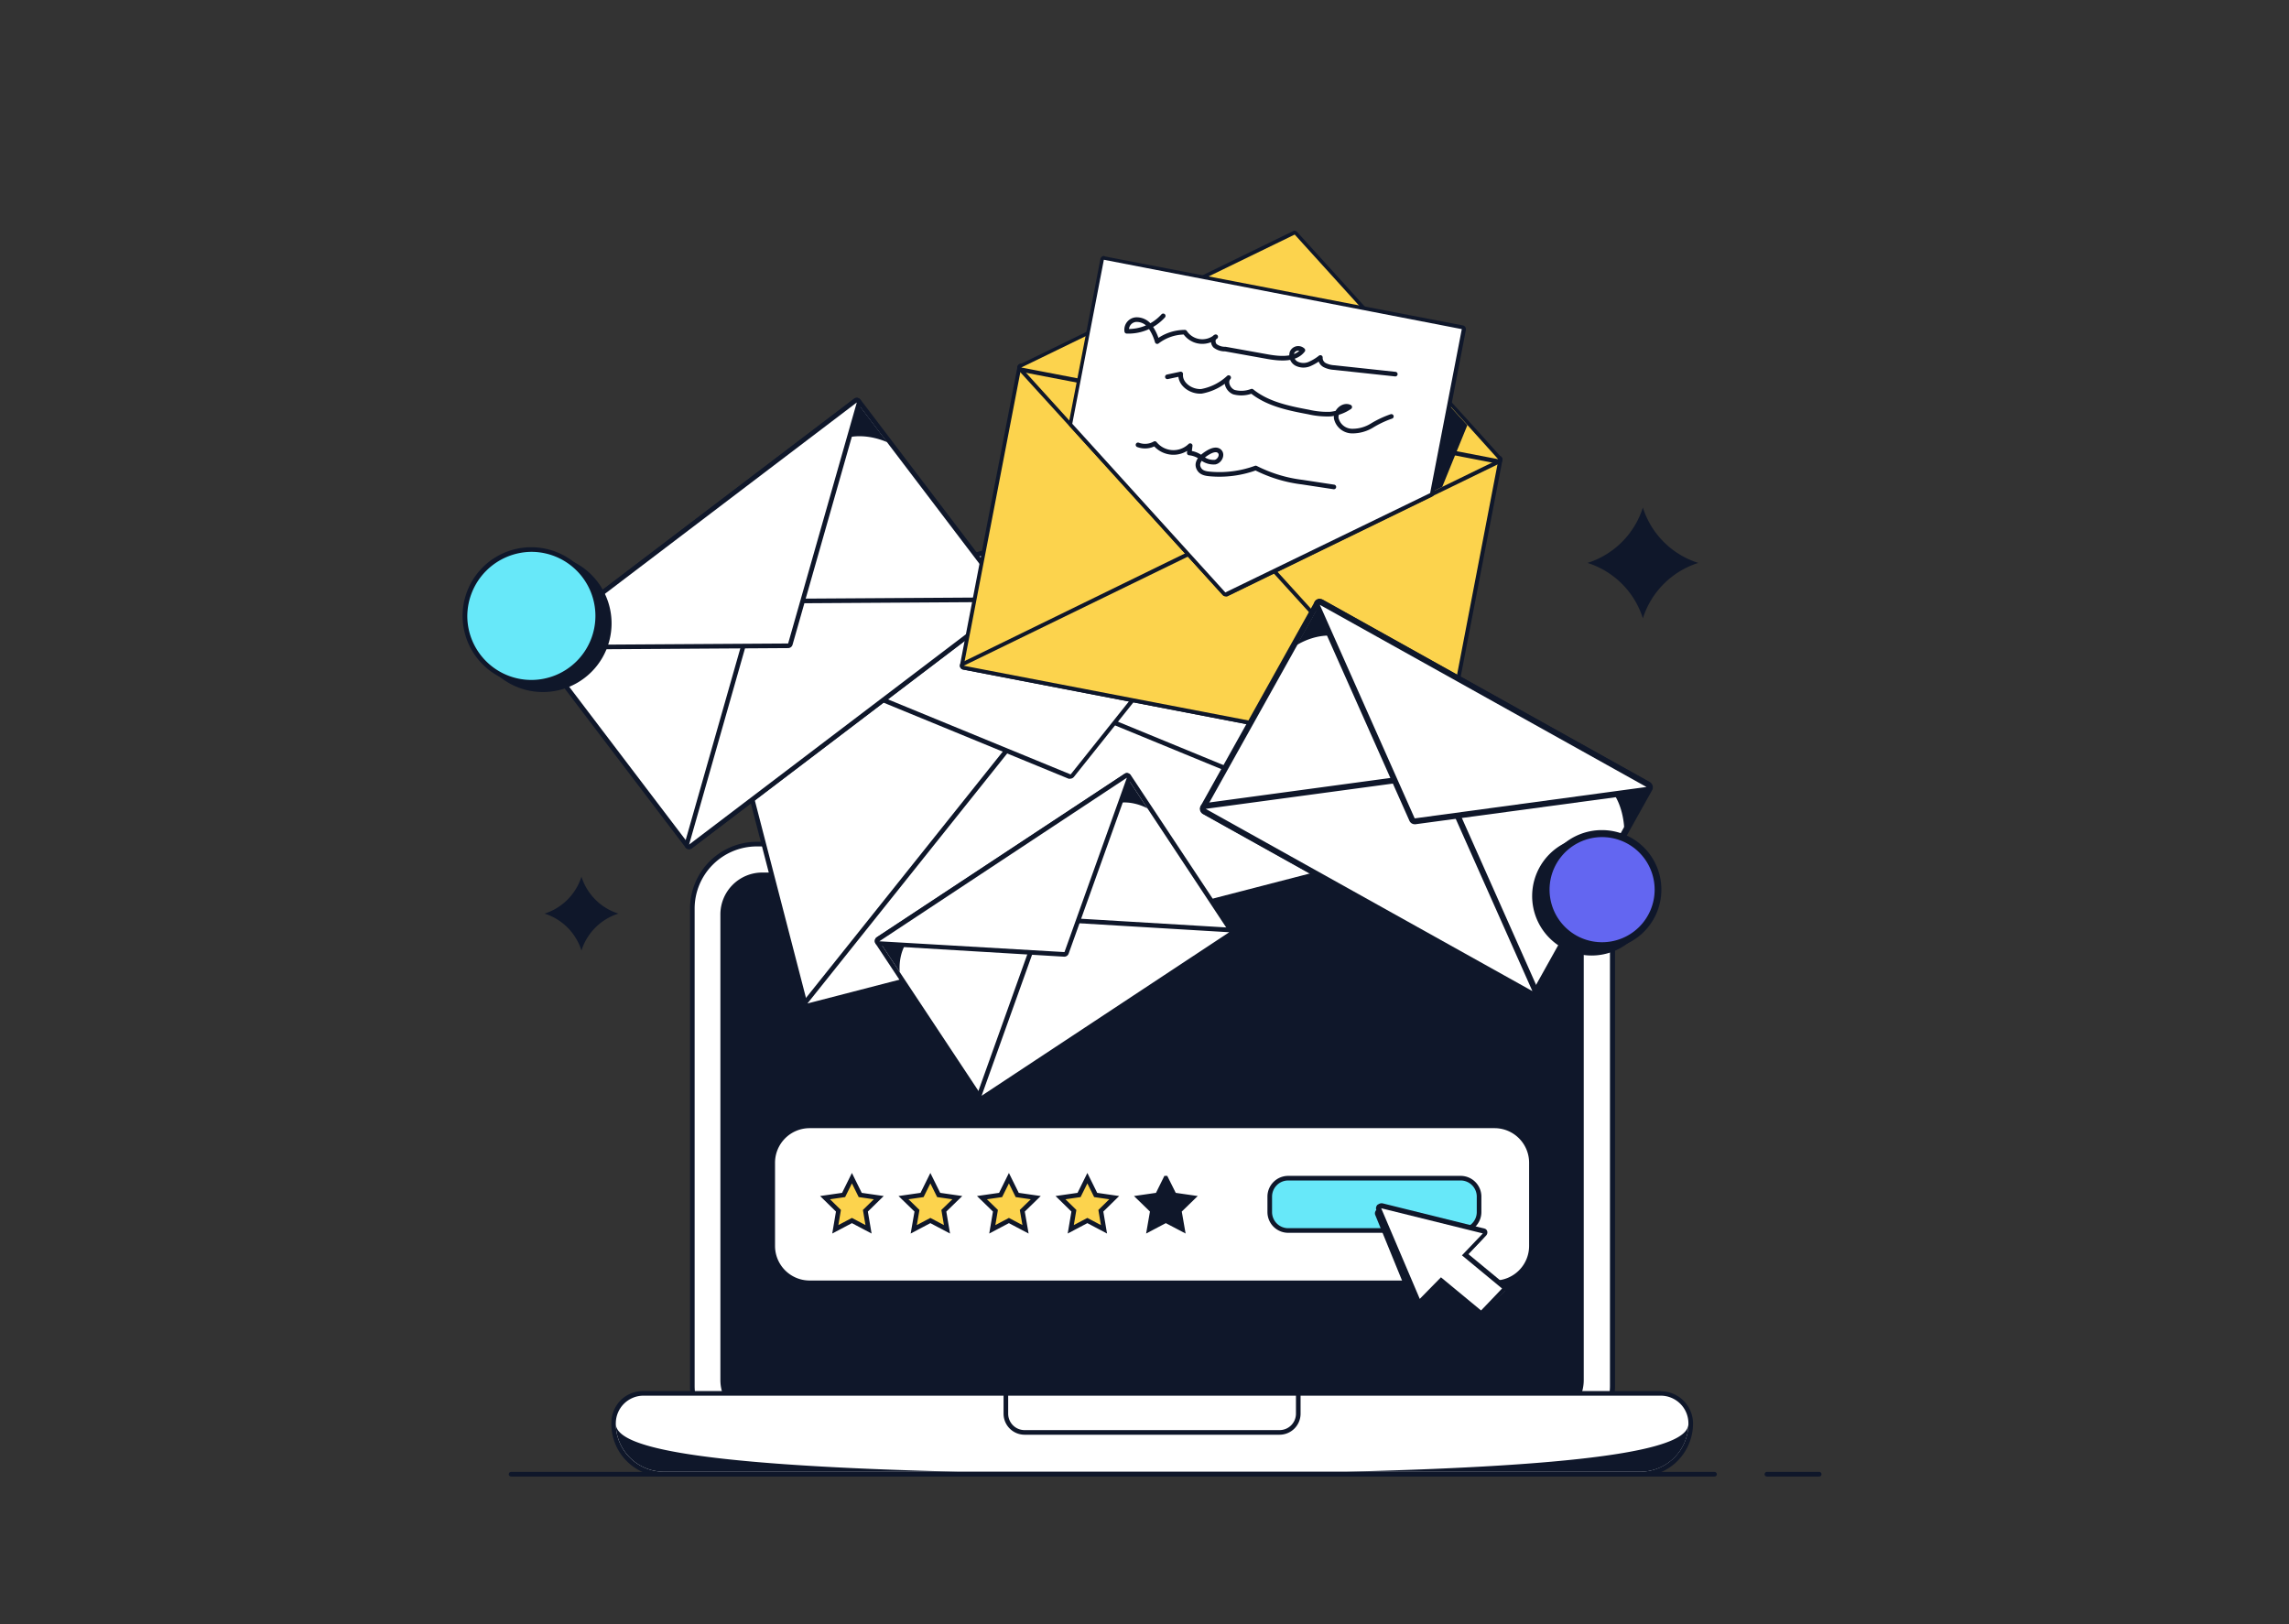 <?xml version="1.0" encoding="UTF-8"?> <svg xmlns="http://www.w3.org/2000/svg" width="248" height="176" fill="none"><rect width="100%" height="100%" fill="#333333" stroke="none"/> <path d="M167.68 91.47H81.95a6.99 6.99 0 0 0-6.99 6.99v51.72a6.99 6.99 0 0 0 6.99 6.99h85.73a6.99 6.99 0 0 0 6.99-6.99V98.46a6.99 6.99 0 0 0-6.99-6.99Z" fill="#fff"></path> <path d="M167.69 91.72a6.74 6.74 0 0 1 6.74 6.74v51.71a6.75 6.75 0 0 1-1.974 4.766 6.742 6.742 0 0 1-4.766 1.974H82a6.74 6.74 0 0 1-6.74-6.74V98.46A6.74 6.74 0 0 1 82 91.72h85.74m0-.5H82a7.24 7.24 0 0 0-7.24 7.24v51.71a7.242 7.242 0 0 0 7.24 7.24h85.74a7.231 7.231 0 0 0 5.119-2.121 7.23 7.23 0 0 0 2.121-5.119V98.46a7.237 7.237 0 0 0-7.24-7.24Z" fill="#0F172A"></path> <path d="M167.05 94.55H82.59a4.54 4.54 0 0 0-4.54 4.54v50.45a4.54 4.54 0 0 0 4.54 4.54h84.46a4.54 4.54 0 0 0 4.54-4.54V99.09a4.54 4.54 0 0 0-4.54-4.54Z" fill="#0F172A"></path> <path d="M71.94 159.73a5.43 5.43 0 0 1-5.47-5.35.565.565 0 0 1 0-.14 3.241 3.241 0 0 1 3.24-3.24h110.22a3.261 3.261 0 0 1 3.25 3.25 5.499 5.499 0 0 1-.415 2.103 5.495 5.495 0 0 1-2.973 2.972 5.49 5.49 0 0 1-2.102.415l-105.75-.01Z" fill="#fff"></path> <path d="M179.93 151.24a2.998 2.998 0 0 1 3 3 5.237 5.237 0 0 1-5.24 5.24H71.94a5.209 5.209 0 0 1-5.22-5.11.614.614 0 0 1 0-.13 2.998 2.998 0 0 1 3-3h110.21Zm0-.5H69.71a3.434 3.434 0 0 0-2.47 1 3.49 3.49 0 0 0-1 2.47 1.15 1.15 0 0 0 0 .18 5.688 5.688 0 0 0 5.7 5.61h105.75a5.752 5.752 0 0 0 5.74-5.74 3.503 3.503 0 0 0-3.5-3.5v-.02Z" fill="#0F172A"></path> <path d="M161.92 122h-74.2a4 4 0 0 0-4 4v9.01a4 4 0 0 0 4 4h74.2a4 4 0 0 0 4-4V126a4 4 0 0 0-4-4Z" fill="#fff" stroke="#0F172A" stroke-width=".5" stroke-miterlimit="10"></path> <path d="M111 155.22a2 2 0 0 1-2-2V151h31.68v2.2a2 2 0 0 1-2 2l-27.68.02Z" fill="#fff"></path> <path d="M140.41 151.24v1.95c0 .472-.188.925-.521 1.259a1.784 1.784 0 0 1-1.259.521H111a1.779 1.779 0 0 1-1.77-1.78v-1.95h31.18Zm.5-.5h-32.18v2.45c0 .603.239 1.181.664 1.609a2.284 2.284 0 0 0 1.606.671h27.63c.605 0 1.185-.24 1.612-.668a2.276 2.276 0 0 0 .668-1.612v-2.45Z" fill="#0F172A"></path> <path d="M55.37 159.75h130.39M191.43 159.75h5.67" stroke="#0F172A" stroke-width=".5" stroke-linecap="round" stroke-linejoin="round"></path> <path d="M103.77 159.48H71.94a5.209 5.209 0 0 1-5.22-5.11c.22 2.14 6.28 4.36 37.05 5.11ZM145.88 159.48h31.83a5.207 5.207 0 0 0 5.22-5.11c-.22 2.14-6.26 4.36-37.05 5.11Z" fill="#0F172A"></path> <path d="M87.48 109a.285.285 0 0 1-.13 0 .291.291 0 0 1-.12-.15l-10.58-40.9a.241.241 0 0 1 .18-.3l65.43-16.94h.06a.22.22 0 0 1 .13 0 .28.28 0 0 1 .11.15l10.59 40.89a.262.262 0 0 1-.18.31L87.54 109h-.06Z" fill="#fff"></path> <path d="m142.32 50.91 10.59 40.9-65.43 16.93-10.59-40.89 65.43-16.94Zm0-.5h-.13L76.77 67.37a.489.489 0 0 0-.36.6L87 108.87a.5.5 0 0 0 .49.37h.12L153 92.29a.52.52 0 0 0 .31-.23.563.563 0 0 0 0-.38L142.8 50.79a.49.49 0 0 0-.48-.38Z" fill="#0F172A"></path> <path d="M87.48 109a.257.257 0 0 1-.254-.255.26.26 0 0 1 .044-.145l26.36-33a.251.251 0 0 1 .2-.09h.09L153 91.58a.252.252 0 0 1 .16.24.258.258 0 0 1-.19.23L87.54 109h-.06Z" fill="#fff"></path> <path d="m113.84 75.74 39.06 16.07-65.42 16.93 26.36-33Zm0-.5a.487.487 0 0 0-.39.19l-26.36 33a.502.502 0 0 0 .125.733c.08.05.171.077.265.077h.12L153 92.29a.498.498 0 0 0 .302-.748.518.518 0 0 0-.232-.202L114 75.28a.429.429 0 0 0-.19 0l.03-.04ZM89.17 64.67l1.06 4.1C81 66.79 79 76 79 76l-2.12-8.18 12.29-3.15ZM130.05 54.09l1.06 4.1c7.12-6.22 13.33.9 13.33.9l-2.12-8.18-12.27 3.18Z" fill="#0F172A"></path> <path d="M116 84.17h-.1L76.8 68.08a.261.261 0 0 1-.16-.24.27.27 0 0 1 .19-.23l65.42-16.93h.07a.259.259 0 0 1 .21.11.258.258 0 0 1 0 .29l-26.36 33a.253.253 0 0 1-.17.09Z" fill="#fff"></path> <path d="m142.32 50.92-26.32 33-39.11-16.07 65.43-16.93Zm0-.5h-.1L76.77 67.37a.48.48 0 0 0-.37.45.5.5 0 0 0 .3.5l39.07 16.06a.41.41 0 0 0 .19 0 .523.523 0 0 0 .39-.19l26.34-33a.508.508 0 0 0-.017-.694.499.499 0 0 0-.353-.146v.07Z" fill="#0F172A"></path> <path d="M106.3 119a.226.226 0 0 1-.16-.11l-11.08-16.77a.25.25 0 0 1 0-.19.29.29 0 0 1 .11-.16L122 84a.23.23 0 0 1 .14 0 .241.241 0 0 1 .21.11l11.08 16.77a.243.243 0 0 1 0 .274.245.245 0 0 1-.07.066L106.49 119a.223.223 0 0 1-.14 0h-.05Z" fill="#fff"></path> <path d="M122.1 84.24 133.18 101l-26.83 17.73L95.27 102l26.83-17.73m0-.5a.49.49 0 0 0-.28.09L95 101.56a.461.461 0 0 0-.21.31.51.51 0 0 0 .07.38L105.93 119a.492.492 0 0 0 .42.22.449.449 0 0 0 .27-.08l26.84-17.73a.497.497 0 0 0 .14-.69L122.52 84a.483.483 0 0 0-.32-.21h-.1v-.02Z" fill="#0F172A"></path> <path d="M106.35 119a.207.207 0 0 1-.15-.05.261.261 0 0 1-.09-.28l6.77-18.92a.259.259 0 0 1 .24-.17l20.07 1.2a.252.252 0 0 1 .13.46L106.49 119a.223.223 0 0 1-.14 0Z" fill="#fff"></path> <path d="m113.12 99.82 20.06 1.2-26.83 17.72 6.77-18.92Zm0-.5a.498.498 0 0 0-.47.33l-6.77 18.92a.508.508 0 0 0 .16.57.502.502 0 0 0 .31.1c.1.003.197-.025.28-.08l26.82-17.73a.5.5 0 0 0-.24-.91l-20.06-1.2h-.03ZM100.3 98.65l1.11 1.68c-4.46.53-3.93 5-3.93 5L95.27 102l5.03-3.35ZM117.07 87.57l1.11 1.68c2.24-3.9 6.14-1.65 6.14-1.65l-2.22-3.36-5.03 3.33Z" fill="#0F172A"></path> <path d="M95.26 102.23A.273.273 0 0 1 95 102a.241.241 0 0 1 .1-.27L122 84a.23.23 0 0 1 .14 0 .27.27 0 0 1 .15 0 .238.238 0 0 1 .087.126.238.238 0 0 1-.007.154l-6.76 18.93a.25.25 0 0 1-.24.16l-20.11-1.14Z" fill="#fff"></path> <path d="m122.1 84.25-6.77 18.92L95.27 102l26.83-17.73m0-.5a.442.442 0 0 0-.27.09L95 101.56a.5.5 0 0 0 .25.91l20.06 1.2a.5.5 0 0 0 .47-.33l6.76-18.88c.01-.07.01-.14 0-.21a.503.503 0 0 0-.5-.5l.06.02Z" fill="#0F172A"></path> <path d="M74.62 91.77a.271.271 0 0 1-.16-.1L58 70.05a.27.27 0 0 1 0-.36l34.6-26.28a.21.21 0 0 1 .15 0 .268.268 0 0 1 .2.09l16.43 21.63a.243.243 0 0 1 0 .18.27.27 0 0 1-.1.17l-34.6 26.29a.271.271 0 0 1-.15 0h.09Z" fill="#fff"></path> <path d="m92.83 43.61 16.43 21.62-34.6 26.29-16.43-21.63 34.6-26.28Zm0-.5a.45.45 0 0 0-.3.1L57.93 69.5a.5.5 0 0 0-.1.7l16.43 21.62a.452.452 0 0 0 .33.19h.07a.54.54 0 0 0 .3-.1l34.6-26.29a.511.511 0 0 0 .1-.7L93.23 43.3a.53.53 0 0 0-.33-.19h-.07Z" fill="#0F172A"></path> <path d="M74.66 91.77a.24.24 0 0 1-.14 0 .24.24 0 0 1-.1-.27l7.44-26.12a.26.26 0 0 1 .24-.18l27.16-.2a.25.25 0 0 1 .15.45l-34.6 26.29a.271.271 0 0 1-.15.03Z" fill="#fff"></path> <path d="m109.26 65.23-34.6 26.29L82.1 65.4l27.16-.17Zm0-.5-27.15.17a.5.5 0 0 0-.48.37l-7.44 26.11a.49.49 0 0 0 .2.55c.081.06.18.09.28.09a.54.54 0 0 0 .3-.1l34.6-26.29a.497.497 0 0 0-.012-.803.51.51 0 0 0-.288-.097h-.01ZM64.72 65l1.65 2.17c-6 1.12-4.86 7.09-4.86 7.09l-3.28-4.33L64.72 65ZM86.34 48.54 88 50.7c2.68-5.45 8.14-2.77 8.14-2.77l-3.29-4.33-6.51 4.94Z" fill="#0F172A"></path> <path d="M58.23 70.15A.26.26 0 0 1 58 70a.25.25 0 0 1 .09-.28l34.6-26.29a.25.25 0 0 1 .15 0 .327.327 0 0 1 .14 0 .26.26 0 0 1 .1.28l-7.44 26.11a.26.26 0 0 1-.24.19l-27.17.14Z" fill="#fff"></path> <path d="m92.83 43.61-7.44 26.12-27.16.17 34.6-26.29Zm0-.5a.49.49 0 0 0-.31.11L57.93 69.5a.5.5 0 0 0 .012.803c.084.061.184.095.288.097l27.16-.17a.5.5 0 0 0 .48-.37l7.43-26.07c.01-.06.01-.12 0-.18a.5.5 0 0 0-.5-.5h.03Z" fill="#0F172A"></path> <path d="m156.082 82.311-51.716-9.97a.2.2 0 0 1-.167-.243l6.221-32.309a.226.226 0 0 1 .092-.133.201.201 0 0 1 .117 0l51.7 9.962a.22.22 0 0 1 .167.242l-6.23 32.318a.212.212 0 0 1-.092.133.193.193 0 0 1-.117 0h.025Z" fill="#FCD34D"></path> <path d="m110.646 39.823 51.699 9.97-6.205 32.293-51.724-9.946 6.23-32.317Zm0-.418a.426.426 0 0 0-.41.342l-6.229 32.318a.426.426 0 0 0 .334.493l51.699 9.962h.1a.393.393 0 0 0 .234-.075.375.375 0 0 0 .176-.259l6.229-32.317a.417.417 0 0 0-.061-.31.406.406 0 0 0-.264-.174l-51.725-9.972-.083-.008Z" fill="#0F172A"></path> <path d="m156.074 82.303-51.708-9.962a.192.192 0 0 1-.167-.175.198.198 0 0 1 .117-.218l29.578-14.405h.092c.06 0 .117.024.159.067l22.104 24.367a.197.197 0 0 1 0 .242.213.213 0 0 1-.183.109l.008-.025Z" fill="#FCD34D"></path> <path d="m134.003 57.735 22.138 24.35-51.725-9.945 29.587-14.405Zm0-.417a.49.49 0 0 0-.184 0l-29.578 14.446a.396.396 0 0 0-.234.426.42.42 0 0 0 .334.36l51.691 9.962h.084a.41.41 0 0 0 .359-.217.42.42 0 0 0-.05-.485l-22.113-24.359a.436.436 0 0 0-.309-.133Z" fill="#0F172A"></path> <path d="M132.758 64.407a.19.19 0 0 1-.15-.067l-22.121-24.375a.218.218 0 0 1 0-.243.209.209 0 0 1 .184-.1l51.699 9.963a.226.226 0 0 1 .167.183.198.198 0 0 1-.024.124.197.197 0 0 1-.093.085l-29.57 14.405a.164.164 0 0 1-.092.025Z" fill="#FCD34D"></path> <path d="m110.645 39.823 51.7 9.97-6.088 2.965-1.311.635-22.188 10.805-16.584-18.28-5.529-6.095Zm0-.418a.42.42 0 0 0-.309.701l5.529 6.072 16.584 18.28a.417.417 0 0 0 .309.141.495.495 0 0 0 .184 0l22.188-10.806 1.311-.634 6.088-2.965a.443.443 0 0 0 .233-.434.418.418 0 0 0-.334-.35l-51.707-9.997-.076-.008Z" fill="#0F172A"></path> <path d="m162.304 49.994-51.7-9.963a.226.226 0 0 1-.167-.175.219.219 0 0 1 .117-.217l29.587-14.405a.184.184 0 0 1 .092 0 .198.198 0 0 1 .158.067l16.585 18.263 2.163 2.38 3.34 3.707a.218.218 0 0 1 0 .243.216.216 0 0 1-.184.108l.009-.008Z" fill="#FCD34D"></path> <path d="m140.274 25.418 16.543 18.254 2.163 2.38 3.34 3.708-51.674-9.937 29.628-14.405Zm0-.418a.389.389 0 0 0-.184.05l-29.628 14.447a.415.415 0 0 0-.229.432.415.415 0 0 0 .338.353l51.699 9.962h.075a.424.424 0 0 0 .417-.468.417.417 0 0 0-.108-.233l-3.34-3.708-2.163-2.38-16.61-18.313a.411.411 0 0 0-.309-.142h.042Z" fill="#0F172A"></path> <path d="m158.98 46.077-1.161 2.84-1.561 3.84-1.311.636 1.87-9.687 2.163 2.371Z" fill="#0F172A"></path> <path d="M132.758 64.407a.186.186 0 0 1-.15-.067l-16.551-18.28a.19.19 0 0 1-.051-.183l3.391-17.77a.2.2 0 0 1 .2-.168l38.773 7.516a.2.2 0 0 1 .133.092.208.208 0 0 1 0 .159l-3.423 17.762a.223.223 0 0 1-.041.088.23.23 0 0 1-.076.062L132.85 64.382a.167.167 0 0 1-.092.025Z" fill="#fff"></path> <path d="m119.597 28.148 38.781 7.516-3.432 17.77-22.188 10.764-16.584-18.28 3.423-17.77Zm0-.417a.475.475 0 0 0-.2.075.451.451 0 0 0-.175.267l-3.424 17.77a.401.401 0 0 0 .1.36l16.585 18.28a.413.413 0 0 0 .309.141.49.49 0 0 0 .183 0l22.188-10.805a.393.393 0 0 0 .15-.123.392.392 0 0 0 .076-.178l3.432-17.77a.449.449 0 0 0-.067-.31.397.397 0 0 0-.267-.175l-38.773-7.474-.117-.058Z" fill="#0F172A"></path> <path d="M126.028 34.228a5.081 5.081 0 0 1-3.95 1.67 1.099 1.099 0 0 1 .977-1.261 1.782 1.782 0 0 1 1.553.751c.347.495.607 1.046.768 1.629a4.928 4.928 0 0 1 2.998-1.019 2.267 2.267 0 0 0 2.504.93c.306-.085.591-.234.837-.437-.351.158-.334.71-.067.985.32.239.711.363 1.11.35l4.652.836c1.319.225 2.939.35 3.749-.71a.731.731 0 0 0-.955-.044.74.74 0 0 0-.214.27 1.023 1.023 0 0 0 .468 1.219 1.667 1.667 0 0 0 1.378.067 5.128 5.128 0 0 0 1.219-.727.883.883 0 0 0 .484.835c.319.154.665.242 1.019.259l6.614.71M126.479 40.833l1.444-.309c-.108 1.11 1.144 1.962 2.255 1.879a5.843 5.843 0 0 0 2.939-1.486c-.434.492-.041 1.336.577 1.578.638.168 1.313.13 1.929-.109 1.72 1.395 3.991 1.854 6.171 2.263a8.99 8.99 0 0 0 2.313.226 4.44 4.44 0 0 0 2.129-.769c-.701-.334-1.561.46-1.461 1.22a1.777 1.777 0 0 0 1.67 1.386 4.035 4.035 0 0 0 2.205-.601 10.64 10.64 0 0 1 2.096-.986M123.297 48.207a2.144 2.144 0 0 0 1.82-.142 2.609 2.609 0 0 0 1.867.96 2.6 2.6 0 0 0 1.966-.735l-.1.794c.505.05.984.248 1.378.567.403.316.91.468 1.42.426.492-.1.835-.768.509-1.135-.326-.368-.91-.126-1.319.125-.577.35-1.228.927-1.011 1.562.217.634.835.7 1.395.743a11.447 11.447 0 0 0 4.826-.66 15.182 15.182 0 0 0 5.061 1.536l3.407.518" stroke="#0F172A" stroke-width=".5" stroke-linecap="round" stroke-linejoin="round"></path> <path d="M166.028 107.717a.33.33 0 0 1-.153 0l-35.397-19.75a.285.285 0 0 1-.097-.079.283.283 0 0 1-.056-.112.317.317 0 0 1 0-.242l12.385-22.158a.338.338 0 0 1 .281-.166h.153l35.397 19.75a.372.372 0 0 1 .153.191.327.327 0 0 1 0 .242l-12.347 22.133a.315.315 0 0 1-.319.191Z" fill="#fff"></path> <path d="m142.977 65.529 35.41 19.75-12.347 22.132-35.397-19.762 12.347-22.12m0-.637a.625.625 0 0 0-.56.33l-12.347 22.12a.635.635 0 0 0 0 .485.607.607 0 0 0 .305.382l35.397 19.75a.639.639 0 0 0 .306.089h.179a.7.7 0 0 0 .382-.305l12.347-22.12a.664.664 0 0 0-.255-.88l-35.397-19.75a.677.677 0 0 0-.306-.076l-.051-.025Z" fill="#0F172A"></path> <path d="M166.027 107.717a.305.305 0 0 1-.153 0l-35.397-19.75a.305.305 0 0 1-.165-.331.303.303 0 0 1 .28-.255l25.14-3.466a.318.318 0 0 1 .293.191l10.295 23.14a.331.331 0 0 1-.076.369.345.345 0 0 1-.217.102Z" fill="#fff"></path> <path d="m155.732 84.26 10.295 23.139-35.397-19.75 25.102-3.39Zm0-.638h-.076l-25.115 3.402a.638.638 0 0 0-.216 1.185l35.397 19.75a.645.645 0 0 0 .739-.089.659.659 0 0 0 .153-.726l-10.296-23.152a.64.64 0 0 0-.586-.37ZM149.615 69.237l-1.274 2.217c-3.083-4.69-7.836-1.555-7.836-1.555l2.472-4.421 6.638 3.759ZM171.979 81.367l-1.237 2.432c5.492.28 5.245 6.487 5.245 6.487l2.4-4.85-6.408-4.07Z" fill="#0F172A"></path> <path d="M153.273 89.012a.319.319 0 0 1-.293-.191l-10.27-23.165a.318.318 0 0 1 .076-.357.358.358 0 0 1 .217-.089h.153l35.397 19.75a.331.331 0 0 1 .062.517.31.31 0 0 1-.177.082l-25.165 3.453Z" fill="#fff"></path> <path d="m142.977 65.529 35.41 19.75-25.114 3.402-10.283-23.152m0-.637a.699.699 0 0 0-.433.165.65.65 0 0 0-.153.74L152.7 88.935a.628.628 0 0 0 .573.382h.089l25.102-3.39a.635.635 0 0 0 .229-1.184l-35.397-19.75a.536.536 0 0 0-.306-.09v-.012ZM172.439 103.542a6.439 6.439 0 0 0 6.439-6.439 6.439 6.439 0 1 0-12.878 0 6.44 6.44 0 0 0 6.439 6.439Z" fill="#0F172A"></path> <path d="M173.561 102.451a6.06 6.06 0 1 0 0-12.12 6.061 6.061 0 0 0 0 12.12Z" fill="#6366F1"></path> <path d="M173.561 90.71a5.698 5.698 0 0 1 4.049 9.719 5.704 5.704 0 0 1-6.211 1.242 5.699 5.699 0 0 1 2.162-10.962Zm0-.758A6.454 6.454 0 1 0 180 96.406a6.434 6.434 0 0 0-1.881-4.563 6.43 6.43 0 0 0-4.558-1.891ZM58.82 74.99a7.44 7.44 0 1 0 0-14.88 7.44 7.44 0 0 0 0 14.88Z" fill="#0F172A"></path> <path d="M57.57 73.93a7.19 7.19 0 1 0 0-14.38 7.19 7.19 0 0 0 0 14.38Z" fill="#67E8F9"></path> <path d="M57.57 59.8a6.94 6.94 0 1 1-6.94 6.94 7 7 0 0 1 6.94-6.94Zm0-.5a7.439 7.439 0 1 0 5.251 2.18 7.44 7.44 0 0 0-5.26-2.18h.01Z" fill="#0F172A"></path> <path d="m92.3 127.67.9 1.82 2.01.29-1.45 1.42.34 2.01-1.8-.95-1.8.95.34-2.01-1.45-1.42 2.01-.29.9-1.82ZM100.8 127.67l.9 1.82 2.02.29-1.46 1.42.34 2.01-1.8-.95-1.8.95.35-2.01-1.46-1.42 2.01-.29.9-1.82ZM109.31 127.67l.9 1.82 2.01.29-1.46 1.42.35 2.01-1.8-.95-1.8.95.34-2.01-1.46-1.42 2.02-.29.9-1.82ZM117.81 127.67l.9 1.82 2.01.29-1.45 1.42.34 2.01-1.8-.95-1.8.95.34-2.01-1.45-1.42 2.01-.29.9-1.82Z" fill="#FCD34D" stroke="#0F172A" stroke-width=".5" stroke-miterlimit="10"></path> <path d="m126.31 127.67.91 1.82 2.01.29-1.46 1.42.35 2.01-1.81-.95-1.8.95.35-2.01-1.46-1.42 2.01-.29.9-1.82Z" fill="#0F172A" stroke="#0F172A" stroke-width=".5" stroke-miterlimit="10"></path> <path d="M158.25 127.67h-18.68a2 2 0 0 0-2 2v1.67a2 2 0 0 0 2 2h18.68a2 2 0 0 0 2-2v-1.67a2 2 0 0 0-2-2Z" fill="#67E8F9" stroke="#0F172A" stroke-width=".5" stroke-miterlimit="10"></path> <path d="m160.042 142.417-.106.058a.278.278 0 0 1-.185-.049l-4.015-3.32-2.062 2.209-.087.048a.323.323 0 0 1-.146.08.214.214 0 0 1-.118-.037.195.195 0 0 1-.07-.095l-3.941-9.646a.228.228 0 0 1-.006-.142.304.304 0 0 1 .08-.135l.078-.042a.305.305 0 0 1 .104-.035.258.258 0 0 1 .104.006l10.754 2.51a.204.204 0 0 1 .163.157.252.252 0 0 1-.011.124.301.301 0 0 1-.07.114l-2.062 2.21 4.015 3.321c.052.04.081.101.083.169a.247.247 0 0 1-.021.098.286.286 0 0 1-.061.087l-2.274 2.38-.146-.07Z" fill="#0F172A"></path> <path d="m149.522 131.461 10.75 2.502-2.267 2.387 4.164 3.48-1.139 1.196-1.133 1.182-4.163-3.48-2.293 2.336-3.936-9.637m-.207-.423a.435.435 0 0 0-.164.091.594.594 0 0 0-.151.263.474.474 0 0 0 .008.277l3.937 9.636a.41.41 0 0 0 .144.178.465.465 0 0 0 .227.079.643.643 0 0 0 .333-.076.724.724 0 0 0 .174-.096l1.89-1.974 3.828 3.171c.074.062.17.097.276.101a.6.6 0 0 0 .312-.081l.165-.091 1.139-1.196 1.133-1.182a.568.568 0 0 0 .16-.368.41.41 0 0 0-.144-.328l-3.828-3.172 1.886-1.983a.566.566 0 0 0 .141-.225.447.447 0 0 0 .011-.245.398.398 0 0 0-.316-.319l-10.741-2.508a.638.638 0 0 0-.411.065l-.009-.017Z" fill="#0F172A"></path> <path d="M160.57 142.234a.276.276 0 0 1-.107.059.29.29 0 0 1-.185-.049l-4.158-3.453-2.064 2.211-.088.048a.405.405 0 0 1-.146.081.249.249 0 0 1-.112-.038.203.203 0 0 1-.072-.087l-4.205-9.88a.209.209 0 0 1-.011-.138.282.282 0 0 1 .075-.134.2.2 0 0 1 .088-.048.305.305 0 0 1 .208-.028l11.032 2.724a.2.2 0 0 1 .104.058.188.188 0 0 1 .05.104.252.252 0 0 1-.011.124.301.301 0 0 1-.07.114l-2.064 2.212 4.162 3.462a.179.179 0 0 1 .079.161.212.212 0 0 1-.016.095.25.25 0 0 1-.057.085l-2.298 2.34-.134-.023Z" fill="#fff"></path> <path d="m149.634 130.927 11.025 2.73-2.265 2.375 4.346 3.592-1.14 1.197-1.135 1.184-4.346-3.592-2.295 2.338-4.201-9.872m-.207-.423-.174.096a.58.58 0 0 0-.148.272.45.45 0 0 0 .023.28l4.197 9.864a.4.4 0 0 0 .147.179.455.455 0 0 0 .235.072.613.613 0 0 0 .323-.07.512.512 0 0 0 .174-.096l1.893-1.977 3.981 3.299a.43.43 0 0 0 .167.087c.063.017.132.02.201.011a.681.681 0 0 0 .204-.113.592.592 0 0 0 .165-.091l1.145-1.188 1.13-1.192a.547.547 0 0 0 .123-.174.443.443 0 0 0 .041-.196.408.408 0 0 0-.157-.322l-3.99-3.293 1.888-1.986a.57.57 0 0 0 .139-.221.454.454 0 0 0 .017-.241.41.41 0 0 0-.307-.325l-11.024-2.73a.593.593 0 0 0-.412.066l.019-.011ZM62.997 95A6.141 6.141 0 0 0 67 99a6.147 6.147 0 0 0-4.003 4A6.132 6.132 0 0 0 59 99a6.142 6.142 0 0 0 3.997-4ZM177.995 55A9.208 9.208 0 0 0 184 61a9.22 9.22 0 0 0-6.005 6A9.2 9.2 0 0 0 172 61a9.213 9.213 0 0 0 5.995-6Z" fill="#0F172A"></path> </svg> 